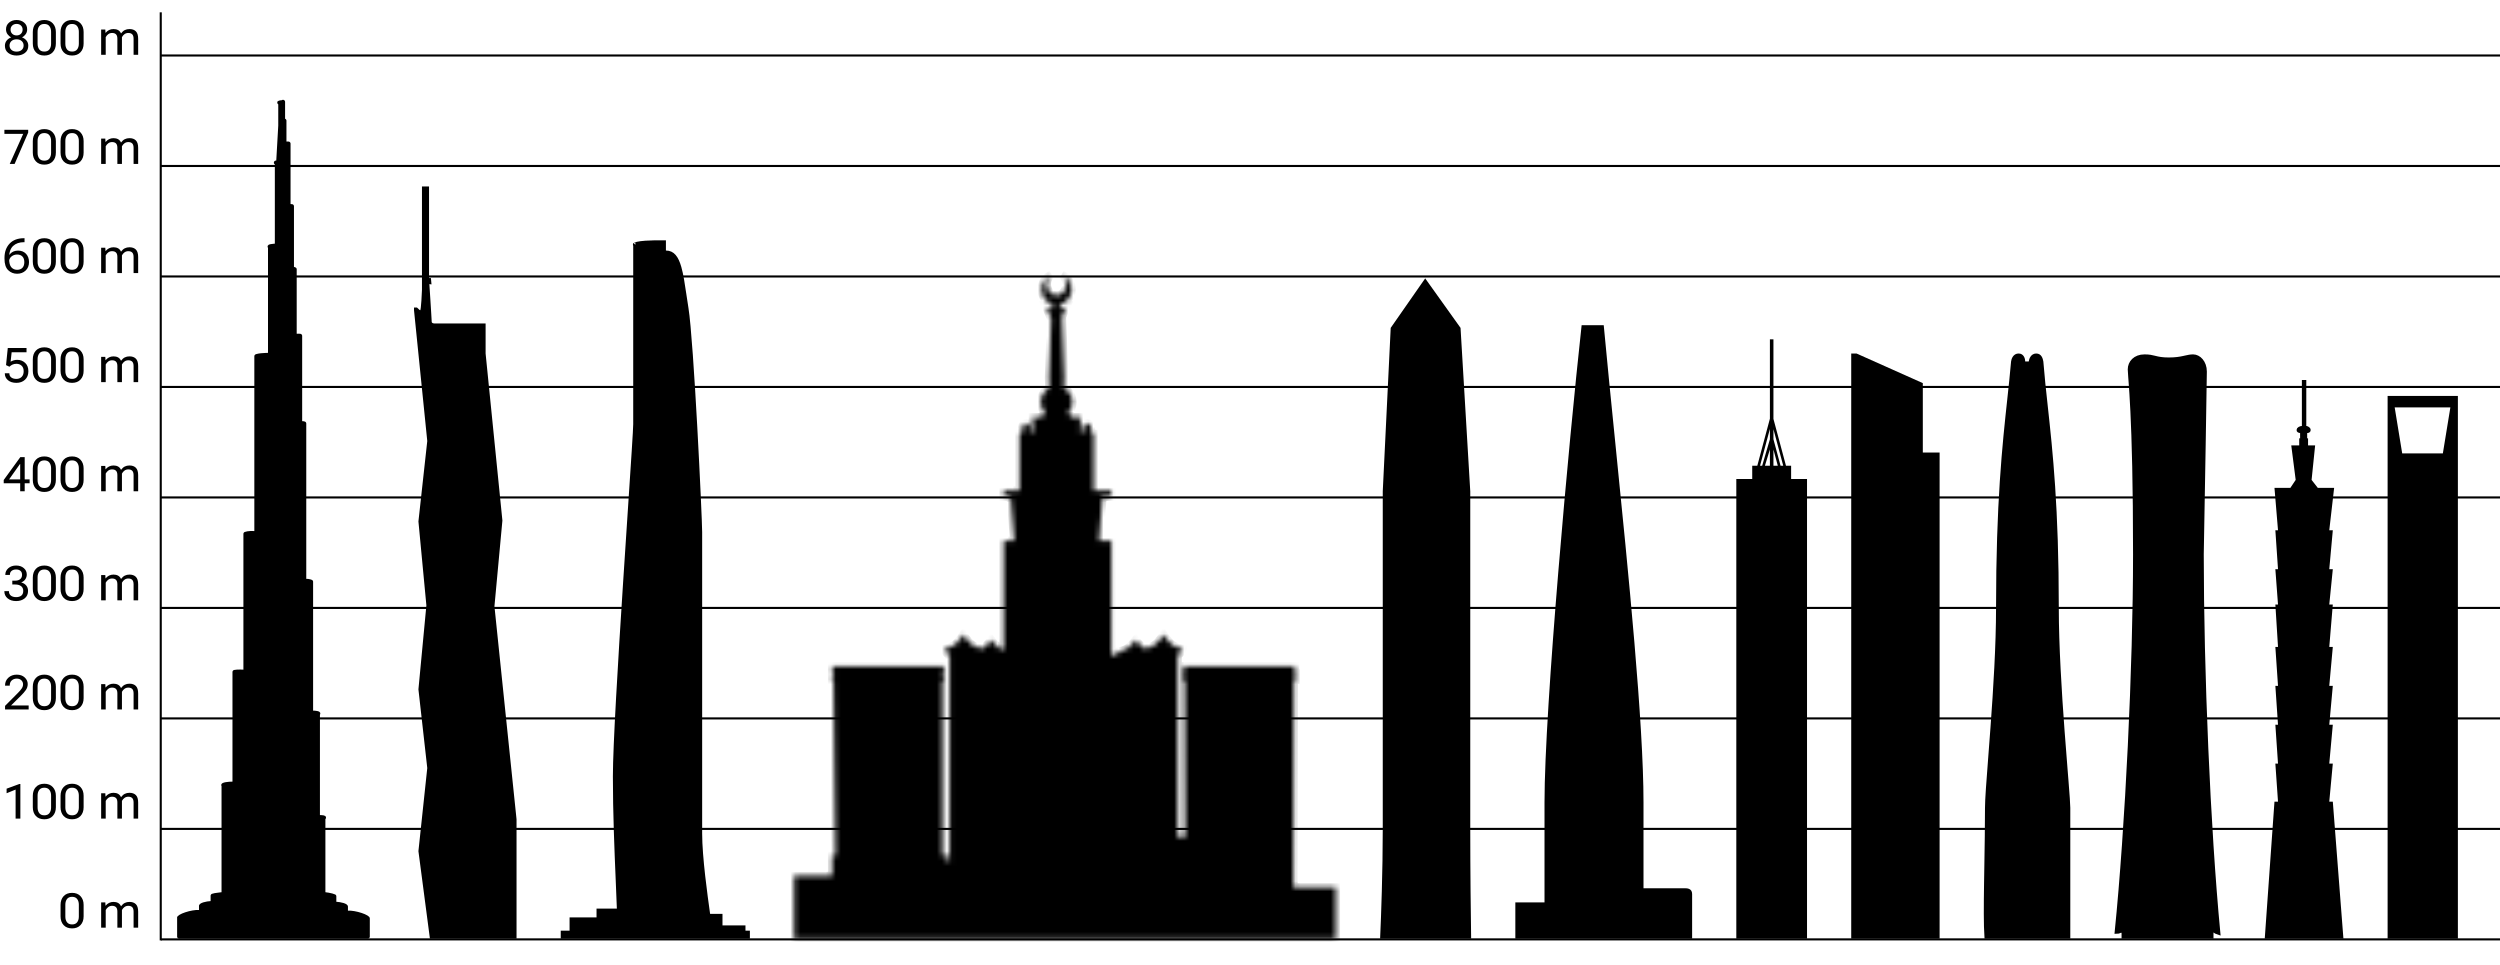 <svg width="495" height="191" viewBox="0 0 495 191" fill="none" xmlns="http://www.w3.org/2000/svg">
<line x1="31.86" y1="10.988" x2="495" y2="10.988" stroke="black" stroke-width="0.414"/>
<line x1="31.86" y1="32.864" x2="495" y2="32.864" stroke="black" stroke-width="0.414"/>
<line x1="31.86" y1="54.741" x2="495" y2="54.741" stroke="black" stroke-width="0.414"/>
<line x1="31.86" y1="76.617" x2="495" y2="76.617" stroke="black" stroke-width="0.414"/>
<line x1="31.86" y1="98.494" x2="495" y2="98.494" stroke="black" stroke-width="0.414"/>
<line x1="31.86" y1="120.37" x2="495" y2="120.37" stroke="black" stroke-width="0.414"/>
<line x1="31.86" y1="142.246" x2="495" y2="142.246" stroke="black" stroke-width="0.414"/>
<line x1="31.86" y1="164.123" x2="495" y2="164.123" stroke="black" stroke-width="0.414"/>
<line x1="31.86" y1="185.999" x2="495" y2="185.999" stroke="black" stroke-width="0.414"/>
<path d="M55.093 32.164L55.094 32.164L55.77 20.269C55.87 20.269 55.961 20.233 56.033 20.175V23.505C56.033 23.683 56.145 23.835 56.303 23.893V28.021C56.303 28.136 56.351 28.245 56.435 28.324C56.519 28.402 56.631 28.442 56.745 28.434C56.851 28.427 56.996 28.427 57.115 28.442V40.402C57.115 40.63 57.3 40.816 57.529 40.816C57.62 40.816 57.716 40.823 57.791 40.838V52.838C57.791 52.995 57.88 53.138 58.02 53.208C58.054 53.225 58.09 53.239 58.111 53.246C58.137 53.256 58.166 53.266 58.193 53.275L58.2 53.278C58.245 53.293 58.29 53.309 58.333 53.325V66.085C58.333 66.199 58.38 66.308 58.462 66.386C58.545 66.465 58.657 66.505 58.77 66.499C58.98 66.486 59.211 66.476 59.384 66.5C59.395 66.502 59.406 66.503 59.415 66.505V83.388C59.415 83.617 59.6 83.802 59.829 83.802C59.962 83.802 60.11 83.82 60.209 83.857C60.216 83.859 60.221 83.862 60.227 83.864V114.614C60.227 114.731 60.277 114.844 60.365 114.922C60.452 115.001 60.569 115.038 60.686 115.025C60.813 115.011 61.092 115.043 61.358 115.117C61.449 115.142 61.523 115.168 61.58 115.193V140.703C61.58 140.931 61.765 141.117 61.994 141.117C62.178 141.117 62.486 141.136 62.737 141.189C62.821 141.207 62.886 141.226 62.933 141.243V161.385C62.933 161.613 63.118 161.799 63.346 161.799C63.537 161.799 63.78 161.812 63.965 161.846C63.983 161.849 64 161.853 64.015 161.856V176.66C64.015 176.87 64.172 177.046 64.381 177.071C64.752 177.114 65.273 177.199 65.693 177.31C65.907 177.366 66.073 177.424 66.178 177.476C66.179 177.476 66.179 177.477 66.18 177.477V178.552C66.18 178.771 66.35 178.953 66.569 178.965C66.933 178.987 67.472 179.058 67.907 179.194C68.128 179.263 68.293 179.34 68.395 179.416C68.458 179.462 68.475 179.491 68.48 179.501V180.31C68.48 180.424 68.527 180.533 68.61 180.611C68.693 180.689 68.805 180.73 68.919 180.723C69.566 180.682 70.592 180.868 71.469 181.159C71.905 181.303 72.278 181.464 72.534 181.62C72.664 181.699 72.746 181.765 72.791 181.815C72.799 181.823 72.805 181.83 72.809 181.836V185.438H35.484V181.701C35.489 181.695 35.494 181.688 35.502 181.679C35.547 181.63 35.63 181.563 35.759 181.485C36.015 181.329 36.389 181.168 36.824 181.024C37.702 180.733 38.727 180.547 39.374 180.587C39.488 180.595 39.6 180.554 39.683 180.476C39.766 180.398 39.814 180.289 39.814 180.174V179.366C39.818 179.356 39.835 179.327 39.898 179.28C40 179.205 40.165 179.128 40.386 179.059C40.822 178.922 41.361 178.852 41.724 178.83C41.943 178.817 42.114 178.636 42.114 178.417V177.364C42.217 177.325 42.372 177.286 42.571 177.249C42.919 177.184 43.329 177.137 43.683 177.097C43.763 177.088 43.84 177.079 43.913 177.071C44.121 177.046 44.278 176.87 44.278 176.66V155.412C44.28 155.411 44.282 155.41 44.285 155.409C44.385 155.362 44.549 155.315 44.766 155.277C45.19 155.201 45.706 155.175 46.029 155.175C46.258 155.175 46.443 154.99 46.443 154.761V133.06C46.55 133.035 46.701 133.015 46.887 133.002C47.319 132.971 47.84 132.983 48.166 133.005C48.281 133.013 48.393 132.973 48.477 132.894C48.56 132.816 48.608 132.707 48.608 132.592V105.716C48.708 105.677 48.861 105.639 49.055 105.607C49.47 105.54 49.972 105.523 50.31 105.562C50.428 105.576 50.545 105.539 50.633 105.461C50.722 105.382 50.772 105.27 50.772 105.151V70.54C50.803 70.527 50.845 70.511 50.9 70.495C51.115 70.43 51.421 70.383 51.752 70.35C52.078 70.317 52.407 70.301 52.655 70.292C52.779 70.288 52.882 70.286 52.954 70.285C52.99 70.285 53.018 70.284 53.037 70.284L53.058 70.284L53.063 70.284H53.064H53.064C53.293 70.284 53.478 70.099 53.478 69.87V48.793C53.524 48.778 53.586 48.762 53.667 48.746C53.855 48.71 54.057 48.692 54.243 48.675C54.32 48.668 54.394 48.661 54.463 48.653C54.672 48.63 54.831 48.453 54.831 48.242V32.176C54.892 32.171 54.953 32.168 55.002 32.166C55.031 32.165 55.054 32.165 55.071 32.165L55.089 32.164L55.093 32.164ZM55.77 20.269L55.77 20.269L55.094 32.164C55.322 32.164 55.508 31.979 55.508 31.75V20.28C55.569 20.275 55.629 20.272 55.678 20.271C55.707 20.27 55.731 20.269 55.747 20.269L55.765 20.269L55.77 20.269ZM55.313 20.31C55.313 20.31 55.314 20.31 55.316 20.309C55.315 20.31 55.313 20.31 55.313 20.31ZM63.005 141.279C63.005 141.279 63.004 141.278 63.002 141.276C63.004 141.278 63.005 141.279 63.005 141.279ZM64.136 161.894C64.135 161.894 64.134 161.893 64.131 161.891C64.134 161.893 64.136 161.894 64.136 161.894ZM35.474 181.715C35.474 181.715 35.474 181.715 35.475 181.714C35.475 181.715 35.474 181.715 35.474 181.715ZM39.813 179.37C39.812 179.37 39.812 179.369 39.813 179.367C39.813 179.369 39.813 179.37 39.813 179.37ZM44.222 155.445C44.222 155.445 44.224 155.443 44.231 155.438C44.226 155.443 44.223 155.445 44.222 155.445ZM53.397 48.828C53.397 48.828 53.397 48.828 53.399 48.827C53.398 48.828 53.397 48.828 53.397 48.828ZM54.637 32.206C54.637 32.206 54.638 32.205 54.64 32.205C54.638 32.205 54.637 32.206 54.637 32.206Z" fill="black" stroke="black" stroke-width="0.828" stroke-linecap="round" stroke-linejoin="round"/>
<path d="M82.387 61.398V61.308H82.409C82.447 61.341 82.494 61.387 82.556 61.449L82.563 61.456C82.623 61.516 82.701 61.595 82.778 61.657C82.818 61.69 82.87 61.729 82.929 61.761C82.984 61.79 83.079 61.833 83.199 61.833C83.4 61.833 83.513 61.7 83.543 61.66C83.583 61.608 83.605 61.556 83.616 61.528C83.64 61.467 83.657 61.399 83.669 61.341C83.695 61.219 83.717 61.056 83.738 60.874C83.78 60.507 83.819 60.021 83.852 59.532C83.918 58.56 83.963 57.541 83.963 57.394V37.331H84.535V55.466C84.535 55.467 84.535 55.468 84.535 55.468H84.949H84.953C84.958 55.514 84.969 55.652 84.985 55.86C84.867 55.851 84.708 55.787 84.654 55.741C84.627 55.71 84.59 55.656 84.579 55.634C84.572 55.62 84.562 55.596 84.558 55.586C84.552 55.567 84.548 55.551 84.547 55.545C84.545 55.538 84.544 55.532 84.544 55.529C84.543 55.523 84.542 55.519 84.542 55.519C84.542 55.518 84.542 55.518 84.542 55.519C84.542 55.519 84.542 55.522 84.543 55.528C84.546 55.558 84.551 55.62 84.559 55.714C84.573 55.898 84.593 56.187 84.618 56.548C84.667 57.27 84.733 58.279 84.798 59.312C84.864 60.345 84.929 61.403 84.979 62.224C85.003 62.635 85.024 62.986 85.038 63.245C85.045 63.374 85.051 63.48 85.054 63.559C85.056 63.598 85.058 63.63 85.059 63.654L85.06 63.683C85.06 63.691 85.06 63.694 85.06 63.694C85.06 64.051 85.3 64.255 85.492 64.347C85.674 64.434 85.871 64.458 85.999 64.458H95.736V69.994V70.015L95.738 70.036L99.059 103.073L97.487 120.009L97.484 120.05L97.488 120.09L101.861 162.247V185.438H85.487L83.265 168.521L85.01 152.118L85.015 152.073L85.01 152.028L83.265 136.495L84.836 119.912L84.839 119.873L84.836 119.834L83.265 103.25L85.01 87.366L85.015 87.322L85.01 87.279L82.387 61.398Z" fill="black" stroke="black" stroke-width="0.828"/>
<path d="M127.833 48.071C129.006 47.989 130.392 47.979 131.438 47.998V49.605V50.019H131.852C132.537 50.019 133.043 50.271 133.455 50.744C133.884 51.236 134.221 51.982 134.505 52.978C134.909 54.395 135.177 56.205 135.486 58.302C135.615 59.171 135.75 60.088 135.906 61.047C136.426 64.258 137.104 74.642 137.651 84.598C138.198 94.546 138.613 104.005 138.613 105.347V165.025C138.613 169.76 139.699 177.493 140.174 180.878L140.176 180.893L140.192 181.009L140.242 181.365H140.602H142.638V183.227V183.64H143.052H147.189V184.277V184.691H147.603H148.064V185.438H111.439V184.691H112.775H113.189V184.277V182.065H118.113H118.527V181.652V180.315H122.138H122.568L122.552 179.886C122.489 178.165 122.411 176.313 122.329 174.361C122.068 168.167 121.765 160.969 121.765 153.737C121.765 147.804 122.77 131.108 123.777 115.513C124.117 110.245 124.457 105.101 124.759 100.543C125.349 91.632 125.79 84.962 125.79 83.995V48.409C125.866 48.371 125.992 48.327 126.179 48.283C126.584 48.188 127.165 48.118 127.833 48.071ZM125.732 48.444C125.731 48.444 125.733 48.443 125.738 48.439C125.734 48.443 125.732 48.445 125.732 48.444Z" fill="black" stroke="black" stroke-width="0.828"/>
<mask id="path-13-inside-1_1437_739" fill="white">
<path d="M211.132 56.264C211.132 57.492 210.27 58.487 209.207 58.487C208.143 58.487 207.281 57.492 207.281 56.264C207.281 55.495 207.619 54.818 208.133 54.418C207.02 54.864 206.231 55.982 206.231 57.29C206.231 58.675 207.115 59.847 208.332 60.233V61.069H208.02L207.096 60.806L208.127 63.08L207.685 74.895L207.787 76.807C206.76 77.326 206.056 78.391 206.056 79.62C206.056 80.468 206.392 81.238 206.937 81.804L206.175 82.595H204.481V85.92H204.457L203.785 85.099C203.892 84.964 203.956 84.793 203.956 84.608C203.956 84.173 203.604 83.82 203.169 83.82C202.734 83.82 202.381 84.173 202.381 84.608C202.381 84.793 202.445 84.964 202.553 85.099L201.88 85.92H201.856V97.121H198.706V98.346H200.106L200.806 107.097H198.706V128.755C198.414 128.648 198.12 128.513 197.878 128.344C197.116 127.814 196.259 126.698 196.259 126.698C196.259 126.698 195.408 127.818 194.64 128.344C194.59 128.378 194.537 128.411 194.483 128.443C194.283 128.406 193.093 128.164 192.366 127.573C191.604 126.953 190.746 125.648 190.746 125.648C190.746 125.648 189.895 126.958 189.126 127.573C188.356 128.188 186.98 128.448 186.98 128.448C186.98 128.448 187.304 129.628 188.075 129.673H188.03V170.801H187.68V169.401H186.63V134.748H186.98V133.523H186.63V132.823H186.98V131.948H164.754V132.823H165.025L165.033 133.523H164.754V134.748H165.046L165.411 169.401H164.754V173.426H157.228V185.852H264.51V175.701H256.11V173.426L256.192 134.573H256.635V133.348H256.194L256.195 132.823H256.46V131.948H234.233V132.823H234.585L234.586 133.348H234.058V134.573H234.589L234.654 165.725H233.183V129.673H233.053C233.824 129.628 234.149 128.448 234.149 128.448C234.149 128.448 232.773 128.188 232.003 127.573C231.234 126.958 230.383 125.648 230.383 125.648C230.383 125.648 229.525 126.953 228.763 127.573C228.036 128.164 226.846 128.406 226.646 128.443C226.618 128.427 226.591 128.41 226.564 128.393C226.538 128.377 226.513 128.361 226.489 128.344C225.72 127.818 224.87 126.698 224.87 126.698C224.87 126.698 224.013 127.814 223.251 128.344C222.457 128.897 221.107 129.092 221.107 129.092C221.107 129.092 221.204 129.394 221.418 129.673H220.057V107.097H217.607L218.307 98.346H220.057V97.121H216.557V85.92H216.533L215.861 85.099C215.968 84.964 216.032 84.793 216.032 84.608C216.032 84.173 215.679 83.82 215.244 83.82C214.81 83.82 214.457 84.173 214.457 84.608C214.457 84.793 214.521 84.964 214.628 85.099L213.956 85.92H213.932V82.595H212.238L211.477 81.804C212.022 81.238 212.357 80.468 212.357 79.62C212.357 78.391 211.653 77.326 210.626 76.807L210.728 74.895L210.273 62.724L211.142 60.806L210.218 61.069H209.907V60.283C211.212 59.957 212.182 58.741 212.182 57.29C212.182 55.982 211.393 54.864 210.28 54.418C210.794 54.818 211.132 55.495 211.132 56.264Z"/>
</mask>
<path d="M211.132 56.264C211.132 57.492 210.27 58.487 209.207 58.487C208.143 58.487 207.281 57.492 207.281 56.264C207.281 55.495 207.619 54.818 208.133 54.418C207.02 54.864 206.231 55.982 206.231 57.29C206.231 58.675 207.115 59.847 208.332 60.233V61.069H208.02L207.096 60.806L208.127 63.08L207.685 74.895L207.787 76.807C206.76 77.326 206.056 78.391 206.056 79.62C206.056 80.468 206.392 81.238 206.937 81.804L206.175 82.595H204.481V85.92H204.457L203.785 85.099C203.892 84.964 203.956 84.793 203.956 84.608C203.956 84.173 203.604 83.82 203.169 83.82C202.734 83.82 202.381 84.173 202.381 84.608C202.381 84.793 202.445 84.964 202.553 85.099L201.88 85.92H201.856V97.121H198.706V98.346H200.106L200.806 107.097H198.706V128.755C198.414 128.648 198.12 128.513 197.878 128.344C197.116 127.814 196.259 126.698 196.259 126.698C196.259 126.698 195.408 127.818 194.64 128.344C194.59 128.378 194.537 128.411 194.483 128.443C194.283 128.406 193.093 128.164 192.366 127.573C191.604 126.953 190.746 125.648 190.746 125.648C190.746 125.648 189.895 126.958 189.126 127.573C188.356 128.188 186.98 128.448 186.98 128.448C186.98 128.448 187.304 129.628 188.075 129.673H188.03V170.801H187.68V169.401H186.63V134.748H186.98V133.523H186.63V132.823H186.98V131.948H164.754V132.823H165.025L165.033 133.523H164.754V134.748H165.046L165.411 169.401H164.754V173.426H157.228V185.852H264.51V175.701H256.11V173.426L256.192 134.573H256.635V133.348H256.194L256.195 132.823H256.46V131.948H234.233V132.823H234.585L234.586 133.348H234.058V134.573H234.589L234.654 165.725H233.183V129.673H233.053C233.824 129.628 234.149 128.448 234.149 128.448C234.149 128.448 232.773 128.188 232.003 127.573C231.234 126.958 230.383 125.648 230.383 125.648C230.383 125.648 229.525 126.953 228.763 127.573C228.036 128.164 226.846 128.406 226.646 128.443C226.618 128.427 226.591 128.41 226.564 128.393C226.538 128.377 226.513 128.361 226.489 128.344C225.72 127.818 224.87 126.698 224.87 126.698C224.87 126.698 224.013 127.814 223.251 128.344C222.457 128.897 221.107 129.092 221.107 129.092C221.107 129.092 221.204 129.394 221.418 129.673H220.057V107.097H217.607L218.307 98.346H220.057V97.121H216.557V85.92H216.533L215.861 85.099C215.968 84.964 216.032 84.793 216.032 84.608C216.032 84.173 215.679 83.82 215.244 83.82C214.81 83.82 214.457 84.173 214.457 84.608C214.457 84.793 214.521 84.964 214.628 85.099L213.956 85.92H213.932V82.595H212.238L211.477 81.804C212.022 81.238 212.357 80.468 212.357 79.62C212.357 78.391 211.653 77.326 210.626 76.807L210.728 74.895L210.273 62.724L211.142 60.806L210.218 61.069H209.907V60.283C211.212 59.957 212.182 58.741 212.182 57.29C212.182 55.982 211.393 54.864 210.28 54.418C210.794 54.818 211.132 55.495 211.132 56.264Z" fill="black" stroke="black" stroke-width="1.656" mask="url(#path-13-inside-1_1437_739)"/>
<path d="M290.698 164.238C290.698 172.601 290.806 181.58 290.866 185.438H273.695C273.875 181.517 274.2 172.467 274.2 164.238V97.306L275.768 65.058L282.191 55.837L288.781 65.063L290.698 97.308V164.238Z" fill="black" stroke="black" stroke-width="0.828"/>
<path d="M334.626 177.014V185.438H300.451V179.09H305.813H306.227V178.676V158.9C306.227 140.129 311.071 87.31 313.534 64.808H317.161C317.809 71.781 318.611 79.742 319.453 88.096C322.04 113.768 325 143.144 325 158.9V175.876V176.29H325.414H333.64C333.822 176.29 334.084 176.295 334.297 176.394C334.394 176.439 334.47 176.499 334.523 176.582C334.576 176.663 334.626 176.795 334.626 177.014Z" fill="black" stroke="black" stroke-width="0.828"/>
<path fill-rule="evenodd" clip-rule="evenodd" d="M351.141 67.194H350.441V82.9L347.943 92.221H346.94V94.846H343.79V185.852H357.791V94.846H354.641V92.221H353.626L351.141 82.946V67.194ZM351.141 84.975V86.967L352.549 92.221H353.082L351.141 84.975ZM351.141 92.221V88.996L352.005 92.221H351.141ZM348.487 92.221L350.441 84.929V86.967L348.91 92.221H348.487ZM349.454 92.221L350.441 88.976V92.221H349.454Z" fill="black"/>
<path d="M380.718 90.01H383.629V185.438H366.956V70.408H367.504L380.304 76.126V89.596V90.01H380.718Z" fill="black" stroke="black" stroke-width="0.828"/>
<path d="M403.891 70.806C404.05 71.056 404.127 71.373 404.169 71.62C404.394 74.495 404.704 77.342 405.042 80.436C406.022 89.427 407.229 100.503 407.229 120.398C407.229 127.808 407.799 136.988 408.368 144.667C408.588 147.641 408.808 150.392 408.995 152.729C409.05 153.411 409.102 154.058 409.15 154.664C409.364 157.363 409.504 159.249 409.504 159.95V185.438H393.326C393.169 183.148 393.192 179.355 393.257 174.931C393.274 173.781 393.294 172.588 393.315 171.37C393.377 167.649 393.443 163.69 393.443 159.95C393.443 158.299 393.724 154.645 394.086 149.941C394.227 148.095 394.382 146.089 394.536 143.978C395.083 136.506 395.631 127.764 395.631 120.398C395.631 99.597 396.882 88.045 397.856 79.055C398.142 76.408 398.405 73.983 398.604 71.61C398.628 71.4 398.719 71.081 398.901 70.825C399.076 70.58 399.318 70.408 399.68 70.408C400.036 70.408 400.24 70.572 400.375 70.798C400.523 71.045 400.579 71.36 400.579 71.569V71.983H400.992H401.693H402.063L402.104 71.615C402.127 71.406 402.218 71.083 402.402 70.825C402.576 70.58 402.818 70.408 403.18 70.408C403.535 70.408 403.743 70.572 403.891 70.806Z" fill="black" stroke="black" stroke-width="0.828"/>
<path d="M419.126 184.479C421.205 163.827 422.758 131.88 422.758 109.749C422.758 95.677 422.495 86.911 422.232 81.464C422.101 78.74 421.969 76.847 421.871 75.536C421.847 75.219 421.825 74.938 421.806 74.688C421.744 73.895 421.708 73.423 421.708 73.14C421.708 71.812 422.731 70.583 424.619 70.583C425.559 70.583 426.063 70.71 426.626 70.851C426.66 70.86 426.694 70.868 426.728 70.877C427.364 71.035 428.077 71.195 429.432 71.195C430.782 71.195 431.666 71.037 432.386 70.879C432.501 70.854 432.61 70.83 432.715 70.806C433.27 70.681 433.703 70.583 434.245 70.583C435.35 70.583 436.543 71.724 436.543 73.577C436.543 75.18 436.135 98.35 435.931 109.742H435.931V109.749C435.931 132.841 437.222 163.771 439.207 184.664C438.901 184.569 438.648 184.407 438.539 184.314L437.856 183.73V184.629V185.438H420.483V184.279H420.069H419.655C419.655 184.355 419.636 184.372 419.632 184.376L419.631 184.377C419.617 184.391 419.575 184.42 419.473 184.444C419.367 184.468 419.251 184.477 419.126 184.479Z" fill="black" stroke="black" stroke-width="0.828"/>
<path d="M457.938 88.609L457.284 94.979L457.267 95.144L457.369 95.275L458.594 96.85L458.719 97.01H458.921H461.695L460.785 104.949L460.732 105.41H461.196H461.443L460.784 112.66L460.743 113.111H461.196H461.439L460.784 119.656L460.739 120.111H461.196H461.446L460.784 128.064L460.746 128.512H461.196H461.443L460.784 135.761L460.743 136.212H461.196H461.443L460.784 143.462L460.743 143.913H461.196H461.443L460.784 151.162L460.743 151.613H461.196H461.442L460.784 158.687L460.742 159.139H461.196H461.513L463.549 185.438H456.252H448.865L450.731 159.139H451.046H451.489L451.458 158.696L450.964 151.613H451.046H451.489L451.458 151.171L450.964 143.913H451.046H451.489L451.458 143.471L450.964 136.212H451.046H451.489L451.458 135.77L450.964 128.512H451.046H451.486L451.459 128.072L450.961 120.111H451.046H451.492L451.458 119.667L450.967 113.111H451.046H451.489L451.458 112.669L450.964 105.41H451.046H451.495L451.458 104.962L450.795 97.01H453.496H453.717L453.84 96.826L454.89 95.251L454.976 95.122L454.956 94.968L454.141 88.609H455.246H455.66V88.195V87.209H455.835V86.795V85.745V85.422L455.521 85.344C455.486 85.335 455.448 85.327 455.418 85.321L455.409 85.319C455.374 85.311 455.343 85.305 455.313 85.297C455.252 85.282 455.211 85.267 455.183 85.251C455.158 85.238 455.152 85.229 455.15 85.226L455.15 85.226C455.149 85.223 455.135 85.2 455.135 85.133C455.135 85.079 455.168 84.993 455.328 84.897C455.486 84.802 455.675 84.759 455.771 84.759H456.185V84.345V75.659H456.232V84.345V84.759H456.646C456.646 84.759 456.646 84.759 456.646 84.759C456.651 84.76 456.686 84.764 456.747 84.787C456.809 84.81 456.877 84.845 456.938 84.89C457.07 84.986 457.107 85.074 457.107 85.133C457.107 85.187 457.095 85.213 457.088 85.225C457.08 85.239 457.065 85.255 457.038 85.273C456.975 85.313 456.882 85.332 456.821 85.332H456.407V85.745V86.795V87.209H456.582V88.195V88.609H456.996H457.938Z" fill="black" stroke="black" stroke-width="0.828"/>
<path d="M475.226 89.837L475.283 90.184H475.635H483.685H484.037L484.094 89.837L485.581 80.737L485.66 80.256H485.173H474.147H473.66L473.739 80.737L475.226 89.837ZM486.247 78.809V185.438H473.161V78.809H486.247Z" fill="black" stroke="black" stroke-width="0.828"/>
<line x1="31.827" y1="186.202" x2="31.827" y2="2.44" stroke="black" stroke-width="0.414"/>
<path d="M0.973 9.065C0.973 8.663 1.087 8.319 1.316 8.035C1.548 7.75 1.842 7.54 2.198 7.403V7.385C1.923 7.252 1.686 7.049 1.488 6.777C1.29 6.505 1.191 6.183 1.191 5.812C1.191 5.255 1.394 4.808 1.799 4.471C2.204 4.13 2.699 3.96 3.284 3.96C3.869 3.96 4.364 4.129 4.769 4.466C5.174 4.803 5.377 5.252 5.377 5.812C5.377 6.183 5.278 6.505 5.08 6.777C4.882 7.049 4.645 7.252 4.37 7.385V7.403C4.729 7.54 5.023 7.75 5.252 8.035C5.484 8.319 5.6 8.663 5.6 9.065C5.6 9.677 5.375 10.152 4.927 10.489C4.478 10.827 3.931 10.995 3.284 10.995C2.637 10.995 2.09 10.827 1.641 10.489C1.196 10.152 0.973 9.677 0.973 9.065ZM1.892 9.014C1.892 9.373 2.019 9.663 2.272 9.886C2.529 10.109 2.866 10.22 3.284 10.22C3.705 10.22 4.042 10.109 4.296 9.886C4.549 9.663 4.676 9.373 4.676 9.014C4.676 8.649 4.549 8.353 4.296 8.127C4.042 7.898 3.705 7.784 3.284 7.784C2.866 7.784 2.529 7.898 2.272 8.127C2.019 8.353 1.892 8.649 1.892 9.014ZM2.091 5.863C2.091 6.197 2.201 6.472 2.421 6.689C2.644 6.905 2.931 7.014 3.284 7.014C3.64 7.014 3.928 6.905 4.147 6.689C4.367 6.472 4.477 6.197 4.477 5.863C4.477 5.535 4.367 5.266 4.147 5.055C3.928 4.842 3.64 4.735 3.284 4.735C2.931 4.735 2.644 4.842 2.421 5.055C2.201 5.266 2.091 5.535 2.091 5.863ZM6.495 8.61V6.345C6.495 5.631 6.696 5.055 7.099 4.619C7.504 4.18 8.064 3.96 8.779 3.96C9.487 3.96 10.044 4.18 10.449 4.619C10.857 5.055 11.062 5.631 11.062 6.345V8.61C11.062 9.328 10.857 9.905 10.449 10.341C10.044 10.777 9.487 10.995 8.779 10.995C8.064 10.995 7.504 10.777 7.099 10.341C6.696 9.905 6.495 9.328 6.495 8.61ZM7.442 8.656C7.442 9.111 7.55 9.484 7.767 9.775C7.987 10.066 8.324 10.211 8.779 10.211C9.233 10.211 9.569 10.066 9.786 9.775C10.005 9.484 10.115 9.111 10.115 8.656V6.299C10.115 5.847 10.005 5.476 9.786 5.185C9.569 4.891 9.233 4.744 8.779 4.744C8.324 4.744 7.987 4.891 7.767 5.185C7.55 5.476 7.442 5.847 7.442 6.299V8.656ZM11.99 8.61V6.345C11.99 5.631 12.191 5.055 12.593 4.619C12.998 4.18 13.558 3.96 14.273 3.96C14.982 3.96 15.538 4.18 15.944 4.619C16.352 5.055 16.556 5.631 16.556 6.345V8.61C16.556 9.328 16.352 9.905 15.944 10.341C15.538 10.777 14.982 10.995 14.273 10.995C13.558 10.995 12.998 10.777 12.593 10.341C12.191 9.905 11.99 9.328 11.99 8.61ZM12.937 8.656C12.937 9.111 13.045 9.484 13.261 9.775C13.481 10.066 13.818 10.211 14.273 10.211C14.728 10.211 15.063 10.066 15.28 9.775C15.5 9.484 15.61 9.111 15.61 8.656V6.299C15.61 5.847 15.5 5.476 15.28 5.185C15.063 4.891 14.728 4.744 14.273 4.744C13.818 4.744 13.481 4.891 13.261 5.185C13.045 5.476 12.937 5.847 12.937 6.299V8.656ZM20.027 10.856V5.844H20.849L20.891 6.503H20.914C21.102 6.268 21.328 6.084 21.591 5.951C21.854 5.818 22.148 5.751 22.473 5.751C22.823 5.751 23.123 5.819 23.373 5.956C23.627 6.092 23.82 6.308 23.953 6.605H23.977C24.196 6.305 24.441 6.089 24.71 5.956C24.982 5.819 25.291 5.751 25.638 5.751C26.173 5.751 26.592 5.9 26.895 6.197C27.202 6.494 27.355 6.989 27.355 7.682V10.856H26.45V7.673C26.447 7.261 26.356 6.967 26.176 6.791C25.997 6.614 25.742 6.526 25.41 6.526C25.123 6.526 24.872 6.604 24.659 6.758C24.445 6.913 24.274 7.113 24.144 7.357V10.856H23.239V7.673C23.239 7.261 23.148 6.967 22.965 6.791C22.785 6.614 22.529 6.526 22.195 6.526C21.91 6.526 21.661 6.604 21.447 6.758C21.234 6.913 21.062 7.113 20.932 7.357V10.856H20.027Z" fill="black"/>
<path d="M1.929 32.459L4.597 26.501H0.871V25.703H5.581V26.25L2.894 32.459H1.929ZM6.495 30.213V27.948C6.495 27.234 6.696 26.658 7.099 26.222C7.504 25.783 8.064 25.563 8.779 25.563C9.487 25.563 10.044 25.783 10.449 26.222C10.857 26.658 11.062 27.234 11.062 27.948V30.213C11.062 30.931 10.857 31.508 10.449 31.944C10.044 32.38 9.487 32.598 8.779 32.598C8.064 32.598 7.504 32.38 7.099 31.944C6.696 31.508 6.495 30.931 6.495 30.213ZM7.442 30.26C7.442 30.714 7.55 31.087 7.767 31.378C7.987 31.669 8.324 31.814 8.779 31.814C9.233 31.814 9.569 31.669 9.786 31.378C10.005 31.087 10.115 30.714 10.115 30.26V27.902C10.115 27.45 10.005 27.079 9.786 26.788C9.569 26.494 9.233 26.348 8.779 26.348C8.324 26.348 7.987 26.494 7.767 26.788C7.55 27.079 7.442 27.45 7.442 27.902V30.26ZM11.99 30.213V27.948C11.99 27.234 12.191 26.658 12.593 26.222C12.998 25.783 13.558 25.563 14.273 25.563C14.982 25.563 15.538 25.783 15.944 26.222C16.352 26.658 16.556 27.234 16.556 27.948V30.213C16.556 30.931 16.352 31.508 15.944 31.944C15.538 32.38 14.982 32.598 14.273 32.598C13.558 32.598 12.998 32.38 12.593 31.944C12.191 31.508 11.99 30.931 11.99 30.213ZM12.937 30.26C12.937 30.714 13.045 31.087 13.261 31.378C13.481 31.669 13.818 31.814 14.273 31.814C14.728 31.814 15.063 31.669 15.28 31.378C15.5 31.087 15.61 30.714 15.61 30.26V27.902C15.61 27.45 15.5 27.079 15.28 26.788C15.063 26.494 14.728 26.348 14.273 26.348C13.818 26.348 13.481 26.494 13.261 26.788C13.045 27.079 12.937 27.45 12.937 27.902V30.26ZM20.027 32.459V27.447H20.849L20.891 28.106H20.914C21.102 27.871 21.328 27.687 21.591 27.554C21.854 27.421 22.148 27.355 22.473 27.355C22.823 27.355 23.123 27.423 23.373 27.559C23.627 27.695 23.82 27.911 23.953 28.208H23.977C24.196 27.908 24.441 27.692 24.71 27.559C24.982 27.423 25.291 27.355 25.638 27.355C26.173 27.355 26.592 27.503 26.895 27.8C27.202 28.097 27.355 28.592 27.355 29.285V32.459H26.45V29.276C26.447 28.864 26.356 28.57 26.176 28.394C25.997 28.218 25.742 28.13 25.41 28.13C25.123 28.13 24.872 28.207 24.659 28.362C24.445 28.516 24.274 28.716 24.144 28.96V32.459H23.239V29.276C23.239 28.864 23.148 28.57 22.965 28.394C22.785 28.218 22.529 28.13 22.195 28.13C21.91 28.13 21.661 28.207 21.447 28.362C21.234 28.516 21.062 28.716 20.932 28.96V32.459H20.027Z" fill="black"/>
<path d="M0.889 51.213V51.074C0.889 49.898 1.225 48.953 1.896 48.239C2.568 47.524 3.522 47.166 4.76 47.166H4.857V47.951H4.76C3.85 47.951 3.131 48.198 2.602 48.693C2.073 49.185 1.808 49.963 1.808 51.028V51.26C1.808 52.048 1.957 52.607 2.254 52.935C2.554 53.26 2.931 53.422 3.386 53.422C3.838 53.422 4.189 53.291 4.44 53.028C4.69 52.761 4.815 52.387 4.815 51.904C4.815 51.422 4.69 51.051 4.44 50.791C4.189 50.528 3.838 50.396 3.386 50.396C2.962 50.396 2.588 50.528 2.263 50.791C1.941 51.054 1.78 51.425 1.78 51.904H1.437C1.437 51.224 1.632 50.673 2.022 50.252C2.412 49.832 2.931 49.621 3.581 49.621C4.231 49.621 4.754 49.832 5.15 50.252C5.546 50.673 5.744 51.224 5.744 51.904C5.744 52.585 5.521 53.139 5.075 53.566C4.63 53.99 4.067 54.202 3.386 54.202C2.702 54.202 2.115 53.967 1.623 53.496C1.134 53.026 0.889 52.265 0.889 51.213ZM6.495 51.816V49.552C6.495 48.837 6.696 48.262 7.099 47.825C7.504 47.386 8.064 47.166 8.779 47.166C9.487 47.166 10.044 47.386 10.449 47.825C10.857 48.262 11.062 48.837 11.062 49.552V51.816C11.062 52.534 10.857 53.111 10.449 53.547C10.044 53.983 9.487 54.202 8.779 54.202C8.064 54.202 7.504 53.983 7.099 53.547C6.696 53.111 6.495 52.534 6.495 51.816ZM7.442 51.863C7.442 52.318 7.55 52.69 7.767 52.981C7.987 53.272 8.324 53.417 8.779 53.417C9.233 53.417 9.569 53.272 9.786 52.981C10.005 52.69 10.115 52.318 10.115 51.863V49.505C10.115 49.054 10.005 48.682 9.786 48.392C9.569 48.098 9.233 47.951 8.779 47.951C8.324 47.951 7.987 48.098 7.767 48.392C7.55 48.682 7.442 49.054 7.442 49.505V51.863ZM11.99 51.816V49.552C11.99 48.837 12.191 48.262 12.593 47.825C12.998 47.386 13.558 47.166 14.273 47.166C14.982 47.166 15.538 47.386 15.944 47.825C16.352 48.262 16.556 48.837 16.556 49.552V51.816C16.556 52.534 16.352 53.111 15.944 53.547C15.538 53.983 14.982 54.202 14.273 54.202C13.558 54.202 12.998 53.983 12.593 53.547C12.191 53.111 11.99 52.534 11.99 51.816ZM12.937 51.863C12.937 52.318 13.045 52.69 13.261 52.981C13.481 53.272 13.818 53.417 14.273 53.417C14.728 53.417 15.063 53.272 15.28 52.981C15.5 52.69 15.61 52.318 15.61 51.863V49.505C15.61 49.054 15.5 48.682 15.28 48.392C15.063 48.098 14.728 47.951 14.273 47.951C13.818 47.951 13.481 48.098 13.261 48.392C13.045 48.682 12.937 49.054 12.937 49.505V51.863ZM20.027 54.062V49.051H20.849L20.891 49.709H20.914C21.102 49.474 21.328 49.29 21.591 49.157C21.854 49.024 22.148 48.958 22.473 48.958C22.823 48.958 23.123 49.026 23.373 49.162C23.627 49.298 23.82 49.515 23.953 49.812H23.977C24.196 49.511 24.441 49.295 24.71 49.162C24.982 49.026 25.291 48.958 25.638 48.958C26.173 48.958 26.592 49.106 26.895 49.403C27.202 49.7 27.355 50.195 27.355 50.888V54.062H26.45V50.879C26.447 50.468 26.356 50.174 26.176 49.997C25.997 49.821 25.742 49.733 25.41 49.733C25.123 49.733 24.872 49.81 24.659 49.965C24.445 50.12 24.274 50.319 24.144 50.563V54.062H23.239V50.879C23.239 50.468 23.148 50.174 22.965 49.997C22.785 49.821 22.529 49.733 22.195 49.733C21.91 49.733 21.661 49.81 21.447 49.965C21.234 50.12 21.062 50.319 20.932 50.563V54.062H20.027Z" fill="black"/>
<path d="M0.954 73.953V73.907H1.855V73.953C1.855 74.284 1.98 74.546 2.231 74.737C2.484 74.929 2.823 75.025 3.247 75.025C3.668 75.025 4.013 74.894 4.282 74.631C4.551 74.365 4.686 73.99 4.686 73.508C4.686 73.028 4.551 72.663 4.282 72.413C4.013 72.159 3.668 72.032 3.247 72.032C2.959 72.032 2.704 72.083 2.481 72.185C2.262 72.284 2.056 72.427 1.864 72.612L1.196 72.292L1.539 68.909H5.252V69.754H2.305L2.101 71.619C2.262 71.52 2.453 71.433 2.676 71.359C2.899 71.285 3.143 71.248 3.409 71.248C4.022 71.248 4.543 71.447 4.973 71.846C5.403 72.242 5.618 72.796 5.618 73.508C5.618 74.219 5.394 74.781 4.945 75.192C4.497 75.601 3.931 75.805 3.247 75.805C2.551 75.805 1.994 75.63 1.576 75.281C1.162 74.928 0.954 74.485 0.954 73.953ZM6.495 73.42V71.155C6.495 70.44 6.696 69.865 7.099 69.429C7.504 68.989 8.064 68.77 8.779 68.77C9.487 68.77 10.044 68.989 10.449 69.429C10.857 69.865 11.062 70.44 11.062 71.155V73.42C11.062 74.137 10.857 74.714 10.449 75.15C10.044 75.587 9.487 75.805 8.779 75.805C8.064 75.805 7.504 75.587 7.099 75.15C6.696 74.714 6.495 74.137 6.495 73.42ZM7.442 73.466C7.442 73.921 7.55 74.294 7.767 74.584C7.987 74.875 8.324 75.021 8.779 75.021C9.233 75.021 9.569 74.875 9.786 74.584C10.005 74.294 10.115 73.921 10.115 73.466V71.109C10.115 70.657 10.005 70.286 9.786 69.995C9.569 69.701 9.233 69.554 8.779 69.554C8.324 69.554 7.987 69.701 7.767 69.995C7.55 70.286 7.442 70.657 7.442 71.109V73.466ZM11.99 73.42V71.155C11.99 70.44 12.191 69.865 12.593 69.429C12.998 68.989 13.558 68.77 14.273 68.77C14.982 68.77 15.538 68.989 15.944 69.429C16.352 69.865 16.556 70.44 16.556 71.155V73.42C16.556 74.137 16.352 74.714 15.944 75.15C15.538 75.587 14.982 75.805 14.273 75.805C13.558 75.805 12.998 75.587 12.593 75.15C12.191 74.714 11.99 74.137 11.99 73.42ZM12.937 73.466C12.937 73.921 13.045 74.294 13.261 74.584C13.481 74.875 13.818 75.021 14.273 75.021C14.728 75.021 15.063 74.875 15.28 74.584C15.5 74.294 15.61 73.921 15.61 73.466V71.109C15.61 70.657 15.5 70.286 15.28 69.995C15.063 69.701 14.728 69.554 14.273 69.554C13.818 69.554 13.481 69.701 13.261 69.995C13.045 70.286 12.937 70.657 12.937 71.109V73.466ZM20.027 75.666V70.654H20.849L20.891 71.313H20.914C21.102 71.078 21.328 70.894 21.591 70.76C21.854 70.627 22.148 70.561 22.473 70.561C22.823 70.561 23.123 70.629 23.373 70.765C23.627 70.901 23.82 71.118 23.953 71.415H23.977C24.196 71.115 24.441 70.898 24.71 70.765C24.982 70.629 25.291 70.561 25.638 70.561C26.173 70.561 26.592 70.71 26.895 71.007C27.202 71.303 27.355 71.799 27.355 72.492V75.666H26.45V72.482C26.447 72.071 26.356 71.777 26.176 71.6C25.997 71.424 25.742 71.336 25.41 71.336C25.123 71.336 24.872 71.413 24.659 71.568C24.445 71.723 24.274 71.922 24.144 72.167V75.666H23.239V72.482C23.239 72.071 23.148 71.777 22.965 71.6C22.785 71.424 22.529 71.336 22.195 71.336C21.91 71.336 21.661 71.413 21.447 71.568C21.234 71.723 21.062 71.922 20.932 72.167V75.666H20.027Z" fill="black"/>
<path d="M3.999 97.269V95.422V95.18V91.89H3.943L1.804 94.916H4.221H4.588H5.864V95.691H0.736V95.041L4.022 90.512H4.89V97.269H3.999ZM6.495 95.023V92.758C6.495 92.043 6.696 91.468 7.099 91.032C7.504 90.593 8.064 90.373 8.779 90.373C9.487 90.373 10.044 90.593 10.449 91.032C10.857 91.468 11.062 92.043 11.062 92.758V95.023C11.062 95.74 10.857 96.317 10.449 96.754C10.044 97.19 9.487 97.408 8.779 97.408C8.064 97.408 7.504 97.19 7.099 96.754C6.696 96.317 6.495 95.74 6.495 95.023ZM7.442 95.069C7.442 95.524 7.55 95.897 7.767 96.188C7.987 96.478 8.324 96.624 8.779 96.624C9.233 96.624 9.569 96.478 9.786 96.188C10.005 95.897 10.115 95.524 10.115 95.069V92.712C10.115 92.26 10.005 91.889 9.786 91.598C9.569 91.304 9.233 91.157 8.779 91.157C8.324 91.157 7.987 91.304 7.767 91.598C7.55 91.889 7.442 92.26 7.442 92.712V95.069ZM11.99 95.023V92.758C11.99 92.043 12.191 91.468 12.593 91.032C12.998 90.593 13.558 90.373 14.273 90.373C14.982 90.373 15.538 90.593 15.944 91.032C16.352 91.468 16.556 92.043 16.556 92.758V95.023C16.556 95.74 16.352 96.317 15.944 96.754C15.538 97.19 14.982 97.408 14.273 97.408C13.558 97.408 12.998 97.19 12.593 96.754C12.191 96.317 11.99 95.74 11.99 95.023ZM12.937 95.069C12.937 95.524 13.045 95.897 13.261 96.188C13.481 96.478 13.818 96.624 14.273 96.624C14.728 96.624 15.063 96.478 15.28 96.188C15.5 95.897 15.61 95.524 15.61 95.069V92.712C15.61 92.26 15.5 91.889 15.28 91.598C15.063 91.304 14.728 91.157 14.273 91.157C13.818 91.157 13.481 91.304 13.261 91.598C13.045 91.889 12.937 92.26 12.937 92.712V95.069ZM20.027 97.269V92.257H20.849L20.891 92.916H20.914C21.102 92.681 21.328 92.497 21.591 92.364C21.854 92.231 22.148 92.164 22.473 92.164C22.823 92.164 23.123 92.232 23.373 92.368C23.627 92.504 23.82 92.721 23.953 93.018H23.977C24.196 92.718 24.441 92.501 24.71 92.368C24.982 92.232 25.291 92.164 25.638 92.164C26.173 92.164 26.592 92.313 26.895 92.61C27.202 92.907 27.355 93.402 27.355 94.095V97.269H26.45V94.085C26.447 93.674 26.356 93.38 26.176 93.204C25.997 93.027 25.742 92.939 25.41 92.939C25.123 92.939 24.872 93.016 24.659 93.171C24.445 93.326 24.274 93.525 24.144 93.77V97.269H23.239V94.085C23.239 93.674 23.148 93.38 22.965 93.204C22.785 93.027 22.529 92.939 22.195 92.939C21.91 92.939 21.661 93.016 21.447 93.171C21.234 93.326 21.062 93.525 20.932 93.77V97.269H20.027Z" fill="black"/>
<path d="M0.862 117.09V117.044H1.771V117.09C1.771 117.452 1.9 117.734 2.156 117.935C2.416 118.133 2.761 118.232 3.191 118.232C3.621 118.232 3.963 118.133 4.217 117.935C4.474 117.734 4.602 117.421 4.602 116.997C4.602 116.58 4.458 116.264 4.17 116.051C3.883 115.837 3.496 115.73 3.01 115.73H2.435V114.974H2.964C3.412 114.974 3.757 114.873 3.999 114.672C4.243 114.468 4.365 114.187 4.365 113.828C4.365 113.466 4.259 113.197 4.045 113.02C3.835 112.844 3.55 112.756 3.191 112.756C2.829 112.756 2.534 112.845 2.305 113.025C2.076 113.201 1.961 113.455 1.961 113.786V113.832H1.052V113.786C1.052 113.285 1.251 112.858 1.651 112.505C2.053 112.152 2.566 111.976 3.191 111.976C3.81 111.976 4.316 112.145 4.709 112.482C5.105 112.816 5.303 113.246 5.303 113.772C5.303 114.081 5.215 114.377 5.038 114.658C4.865 114.94 4.591 115.16 4.217 115.317V115.336C4.622 115.435 4.945 115.631 5.187 115.925C5.431 116.216 5.553 116.576 5.553 117.006C5.553 117.628 5.331 118.119 4.885 118.478C4.44 118.833 3.875 119.011 3.191 119.011C2.501 119.011 1.94 118.832 1.507 118.473C1.077 118.114 0.862 117.653 0.862 117.09ZM6.495 116.626V114.361C6.495 113.647 6.696 113.071 7.099 112.635C7.504 112.196 8.064 111.976 8.779 111.976C9.487 111.976 10.044 112.196 10.449 112.635C10.857 113.071 11.062 113.647 11.062 114.361V116.626C11.062 117.344 10.857 117.921 10.449 118.357C10.044 118.793 9.487 119.011 8.779 119.011C8.064 119.011 7.504 118.793 7.099 118.357C6.696 117.921 6.495 117.344 6.495 116.626ZM7.442 116.672C7.442 117.127 7.55 117.5 7.767 117.791C7.987 118.082 8.324 118.227 8.779 118.227C9.233 118.227 9.569 118.082 9.786 117.791C10.005 117.5 10.115 117.127 10.115 116.672V114.315C10.115 113.863 10.005 113.492 9.786 113.201C9.569 112.907 9.233 112.76 8.779 112.76C8.324 112.76 7.987 112.907 7.767 113.201C7.55 113.492 7.442 113.863 7.442 114.315V116.672ZM11.99 116.626V114.361C11.99 113.647 12.191 113.071 12.593 112.635C12.998 112.196 13.558 111.976 14.273 111.976C14.982 111.976 15.538 112.196 15.944 112.635C16.352 113.071 16.556 113.647 16.556 114.361V116.626C16.556 117.344 16.352 117.921 15.944 118.357C15.538 118.793 14.982 119.011 14.273 119.011C13.558 119.011 12.998 118.793 12.593 118.357C12.191 117.921 11.99 117.344 11.99 116.626ZM12.937 116.672C12.937 117.127 13.045 117.5 13.261 117.791C13.481 118.082 13.818 118.227 14.273 118.227C14.728 118.227 15.063 118.082 15.28 117.791C15.5 117.5 15.61 117.127 15.61 116.672V114.315C15.61 113.863 15.5 113.492 15.28 113.201C15.063 112.907 14.728 112.76 14.273 112.76C13.818 112.76 13.481 112.907 13.261 113.201C13.045 113.492 12.937 113.863 12.937 114.315V116.672ZM20.027 118.872V113.86H20.849L20.891 114.519H20.914C21.102 114.284 21.328 114.1 21.591 113.967C21.854 113.834 22.148 113.767 22.473 113.767C22.823 113.767 23.123 113.835 23.373 113.972C23.627 114.108 23.82 114.324 23.953 114.621H23.977C24.196 114.321 24.441 114.105 24.71 113.972C24.982 113.835 25.291 113.767 25.638 113.767C26.173 113.767 26.592 113.916 26.895 114.213C27.202 114.51 27.355 115.005 27.355 115.698V118.872H26.45V115.689C26.447 115.277 26.356 114.983 26.176 114.807C25.997 114.63 25.742 114.542 25.41 114.542C25.123 114.542 24.872 114.62 24.659 114.774C24.445 114.929 24.274 115.129 24.144 115.373V118.872H23.239V115.689C23.239 115.277 23.148 114.983 22.965 114.807C22.785 114.63 22.529 114.542 22.195 114.542C21.91 114.542 21.661 114.62 21.447 114.774C21.234 114.929 21.062 115.129 20.932 115.373V118.872H20.027Z" fill="black"/>
<path d="M1.001 140.475V139.765L3.549 137.199C3.87 136.877 4.119 136.586 4.296 136.327C4.475 136.067 4.565 135.787 4.565 135.487C4.565 135.183 4.453 134.92 4.231 134.698C4.011 134.475 3.706 134.364 3.317 134.364C2.921 134.364 2.589 134.484 2.323 134.725C2.06 134.967 1.929 135.296 1.929 135.714V135.76H1.001V135.714C1.001 135.095 1.22 134.585 1.66 134.183C2.102 133.78 2.654 133.579 3.317 133.579C3.969 133.579 4.494 133.765 4.89 134.136C5.289 134.507 5.488 134.942 5.488 135.44C5.488 135.883 5.361 136.282 5.108 136.637C4.854 136.993 4.542 137.354 4.17 137.719L2.189 139.682H5.674V140.475H1.001ZM6.495 138.229V135.965C6.495 135.25 6.696 134.674 7.099 134.238C7.504 133.799 8.064 133.579 8.779 133.579C9.487 133.579 10.044 133.799 10.449 134.238C10.857 134.674 11.062 135.25 11.062 135.965V138.229C11.062 138.947 10.857 139.524 10.449 139.96C10.044 140.396 9.487 140.614 8.779 140.614C8.064 140.614 7.504 140.396 7.099 139.96C6.696 139.524 6.495 138.947 6.495 138.229ZM7.442 138.276C7.442 138.73 7.55 139.103 7.767 139.394C7.987 139.685 8.324 139.83 8.779 139.83C9.233 139.83 9.569 139.685 9.786 139.394C10.005 139.103 10.115 138.73 10.115 138.276V135.918C10.115 135.466 10.005 135.095 9.786 134.804C9.569 134.51 9.233 134.364 8.779 134.364C8.324 134.364 7.987 134.51 7.767 134.804C7.55 135.095 7.442 135.466 7.442 135.918V138.276ZM11.99 138.229V135.965C11.99 135.25 12.191 134.674 12.593 134.238C12.998 133.799 13.558 133.579 14.273 133.579C14.982 133.579 15.538 133.799 15.944 134.238C16.352 134.674 16.556 135.25 16.556 135.965V138.229C16.556 138.947 16.352 139.524 15.944 139.96C15.538 140.396 14.982 140.614 14.273 140.614C13.558 140.614 12.998 140.396 12.593 139.96C12.191 139.524 11.99 138.947 11.99 138.229ZM12.937 138.276C12.937 138.73 13.045 139.103 13.261 139.394C13.481 139.685 13.818 139.83 14.273 139.83C14.728 139.83 15.063 139.685 15.28 139.394C15.5 139.103 15.61 138.73 15.61 138.276V135.918C15.61 135.466 15.5 135.095 15.28 134.804C15.063 134.51 14.728 134.364 14.273 134.364C13.818 134.364 13.481 134.51 13.261 134.804C13.045 135.095 12.937 135.466 12.937 135.918V138.276ZM20.027 140.475V135.463H20.849L20.891 136.122H20.914C21.102 135.887 21.328 135.703 21.591 135.57C21.854 135.437 22.148 135.371 22.473 135.371C22.823 135.371 23.123 135.439 23.373 135.575C23.627 135.711 23.82 135.927 23.953 136.224H23.977C24.196 135.924 24.441 135.708 24.71 135.575C24.982 135.439 25.291 135.371 25.638 135.371C26.173 135.371 26.592 135.519 26.895 135.816C27.202 136.113 27.355 136.608 27.355 137.301V140.475H26.45V137.292C26.447 136.88 26.356 136.586 26.176 136.41C25.997 136.234 25.742 136.146 25.41 136.146C25.123 136.146 24.872 136.223 24.659 136.378C24.445 136.532 24.274 136.732 24.144 136.976V140.475H23.239V137.292C23.239 136.88 23.148 136.586 22.965 136.41C22.785 136.234 22.529 136.146 22.195 136.146C21.91 136.146 21.661 136.223 21.447 136.378C21.234 136.532 21.062 136.732 20.932 136.976V140.475H20.027Z" fill="black"/>
<path d="M3.089 162.078V156.338L1.307 157.062V156.157L3.841 155.229H4.031V162.078H3.089ZM6.495 159.832V157.568C6.495 156.853 6.696 156.278 7.099 155.841C7.504 155.402 8.064 155.182 8.779 155.182C9.487 155.182 10.044 155.402 10.449 155.841C10.857 156.278 11.062 156.853 11.062 157.568V159.832C11.062 160.55 10.857 161.127 10.449 161.563C10.044 161.999 9.487 162.218 8.779 162.218C8.064 162.218 7.504 161.999 7.099 161.563C6.696 161.127 6.495 160.55 6.495 159.832ZM7.442 159.879C7.442 160.333 7.55 160.706 7.767 160.997C7.987 161.288 8.324 161.433 8.779 161.433C9.233 161.433 9.569 161.288 9.786 160.997C10.005 160.706 10.115 160.333 10.115 159.879V157.521C10.115 157.07 10.005 156.698 9.786 156.408C9.569 156.114 9.233 155.967 8.779 155.967C8.324 155.967 7.987 156.114 7.767 156.408C7.55 156.698 7.442 157.07 7.442 157.521V159.879ZM11.99 159.832V157.568C11.99 156.853 12.191 156.278 12.593 155.841C12.998 155.402 13.558 155.182 14.273 155.182C14.982 155.182 15.538 155.402 15.944 155.841C16.352 156.278 16.556 156.853 16.556 157.568V159.832C16.556 160.55 16.352 161.127 15.944 161.563C15.538 161.999 14.982 162.218 14.273 162.218C13.558 162.218 12.998 161.999 12.593 161.563C12.191 161.127 11.99 160.55 11.99 159.832ZM12.937 159.879C12.937 160.333 13.045 160.706 13.261 160.997C13.481 161.288 13.818 161.433 14.273 161.433C14.728 161.433 15.063 161.288 15.28 160.997C15.5 160.706 15.61 160.333 15.61 159.879V157.521C15.61 157.07 15.5 156.698 15.28 156.408C15.063 156.114 14.728 155.967 14.273 155.967C13.818 155.967 13.481 156.114 13.261 156.408C13.045 156.698 12.937 157.07 12.937 157.521V159.879ZM20.027 162.078V157.066H20.849L20.891 157.725H20.914C21.102 157.49 21.328 157.306 21.591 157.173C21.854 157.04 22.148 156.974 22.473 156.974C22.823 156.974 23.123 157.042 23.373 157.178C23.627 157.314 23.82 157.531 23.953 157.828H23.977C24.196 157.527 24.441 157.311 24.71 157.178C24.982 157.042 25.291 156.974 25.638 156.974C26.173 156.974 26.592 157.122 26.895 157.419C27.202 157.716 27.355 158.211 27.355 158.904V162.078H26.45V158.895C26.447 158.483 26.356 158.19 26.176 158.013C25.997 157.837 25.742 157.749 25.41 157.749C25.123 157.749 24.872 157.826 24.659 157.981C24.445 158.135 24.274 158.335 24.144 158.579V162.078H23.239V158.895C23.239 158.483 23.148 158.19 22.965 158.013C22.785 157.837 22.529 157.749 22.195 157.749C21.91 157.749 21.661 157.826 21.447 157.981C21.234 158.135 21.062 158.335 20.932 158.579V162.078H20.027Z" fill="black"/>
<path d="M11.99 181.436V179.171C11.99 178.456 12.191 177.881 12.593 177.445C12.998 177.005 13.558 176.786 14.273 176.786C14.982 176.786 15.538 177.005 15.944 177.445C16.352 177.881 16.556 178.456 16.556 179.171V181.436C16.556 182.153 16.352 182.73 15.944 183.166C15.538 183.603 14.982 183.821 14.273 183.821C13.558 183.821 12.998 183.603 12.593 183.166C12.191 182.73 11.99 182.153 11.99 181.436ZM12.937 181.482C12.937 181.937 13.045 182.31 13.261 182.6C13.481 182.891 13.818 183.037 14.273 183.037C14.728 183.037 15.063 182.891 15.28 182.6C15.5 182.31 15.61 181.937 15.61 181.482V179.124C15.61 178.673 15.5 178.302 15.28 178.011C15.063 177.717 14.728 177.57 14.273 177.57C13.818 177.57 13.481 177.717 13.261 178.011C13.045 178.302 12.937 178.673 12.937 179.124V181.482ZM20.027 183.682V178.67H20.849L20.891 179.329H20.914C21.102 179.094 21.328 178.909 21.591 178.776C21.854 178.643 22.148 178.577 22.473 178.577C22.823 178.577 23.123 178.645 23.373 178.781C23.627 178.917 23.82 179.134 23.953 179.431H23.977C24.196 179.131 24.441 178.914 24.71 178.781C24.982 178.645 25.291 178.577 25.638 178.577C26.173 178.577 26.592 178.725 26.895 179.022C27.202 179.319 27.355 179.814 27.355 180.507V183.682H26.45V180.498C26.447 180.087 26.356 179.793 26.176 179.616C25.997 179.44 25.742 179.352 25.41 179.352C25.123 179.352 24.872 179.429 24.659 179.584C24.445 179.739 24.274 179.938 24.144 180.183V183.682H23.239V180.498C23.239 180.087 23.148 179.793 22.965 179.616C22.785 179.44 22.529 179.352 22.195 179.352C21.91 179.352 21.661 179.429 21.447 179.584C21.234 179.739 21.062 179.938 20.932 180.183V183.682H20.027Z" fill="black"/>
</svg>
